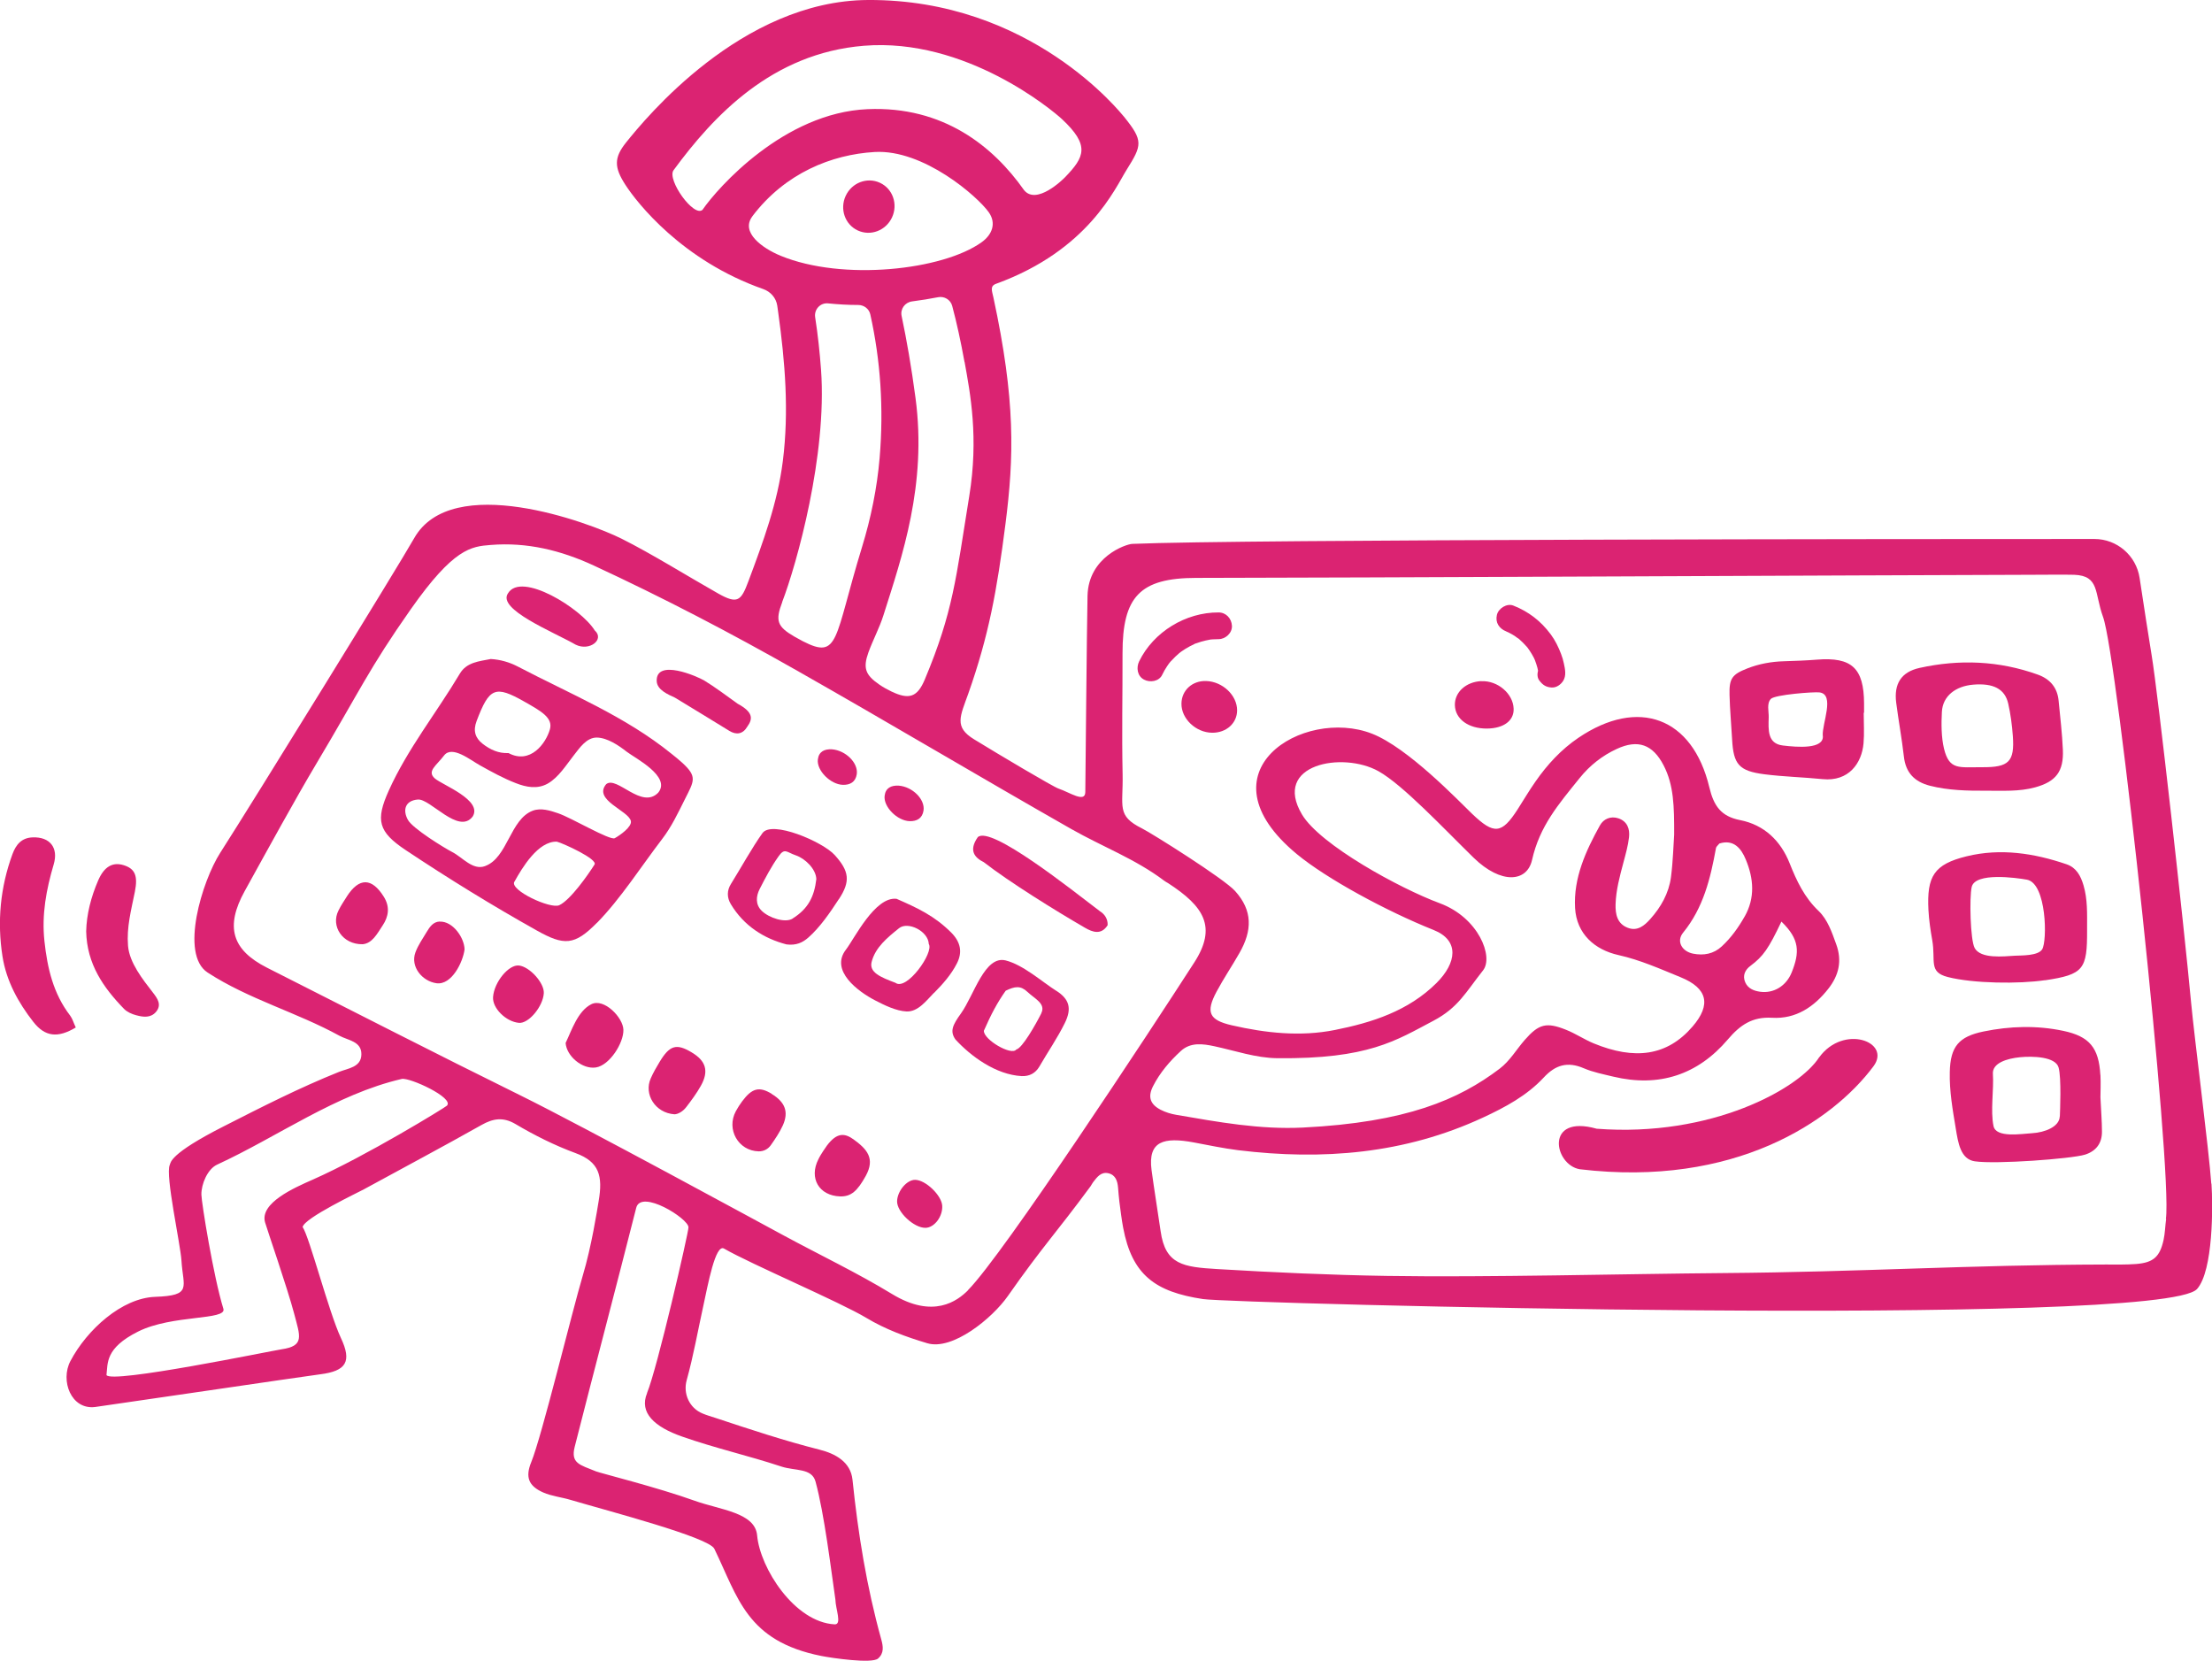 <?xml version="1.0" encoding="UTF-8"?><svg id="b" xmlns="http://www.w3.org/2000/svg" viewBox="0 0 248.45 186.5"><g id="c"><path d="M134.14,72.33c.05-.02.07-.04.08-.04.08-.03.16-.05.19-.06.16-.06.32-.11.48-.16.36-.11.72-.18,1.08-.25,0,0,0,0,0,0,.09,0,.19-.02.28-.02.21-.01.41-.02.62-.02.78,0,1.54-.69,1.5-1.5-.04-.82-.66-1.5-1.5-1.5-3.68-.02-7.3,2.17-8.92,5.49-.34.7-.22,1.65.54,2.05.67.36,1.69.22,2.05-.54.16-.34.35-.67.56-.98.05-.08.11-.15.16-.23.02-.02.01-.02.02-.03.09-.14.23-.28.35-.4.25-.28.53-.54.81-.78.01,0,.05-.04.09-.07.05-.04.14-.1.14-.11.15-.11.31-.21.47-.31.32-.2.65-.37.99-.53Z" style="fill:#db2372;"/><path d="M175.35,73.47c-.3-.79-.67-1.56-1.18-2.24-1.09-1.47-2.48-2.55-4.19-3.22-.73-.29-1.68.31-1.85,1.05-.2.86.26,1.54,1.05,1.85,0,0,0,0,0,0,.05.04.13.06.18.08.15.07.3.15.44.23.13.08.26.16.39.24.1.07.23.19.34.24,0,0,.01,0,.02.01.06.05.12.1.17.15.13.11.25.23.37.35.11.11.21.22.31.33.06.06.11.13.17.19.18.25.35.5.5.76.08.13.15.27.22.4.04.07.07.14.1.22.11.29.21.58.29.88.03.11.05.22.07.33-.1.38-.09.81.15,1.11.37.49.74.74,1.37.78.53.04,1.03-.32,1.3-.74.38-.6.22-1.32.08-1.97-.07-.36-.18-.71-.31-1.05Z" style="fill:#db2372;"/><path d="M248.37,132.93c-.25-3.67-1.93-16.66-2.26-20.27-.81-8.74-3.73-34.83-4.44-39.08-.28-1.67-.88-5.57-1.35-8.67-.38-2.52-2.54-4.38-5.08-4.38-19.34,0-96.02.03-108.07.55-.71.03-4.92,1.46-5.02,5.83-.08,3.57-.24,21.61-.25,22.05-.02,1.24-1.74.03-3.01-.4-.62-.21-6.61-3.77-9.48-5.53-2.28-1.39-1.56-2.58-.65-5.14,2.29-6.49,3.21-11.52,4.17-19.02.97-7.59,1.14-13.89-1.35-25.46-.16-.75-.42-1.28.3-1.54,10.39-3.78,13.38-10.76,14.66-12.8,1.73-2.77,1.91-3.24-.3-5.97C125.88,12.7,115.82-.1,97.48,0c-14.2.08-25.02,13.34-27.15,15.99-1.39,1.73-1.35,2.81-.09,4.76,1.29,2,6.36,8.51,15.48,11.71.83.29,1.45.99,1.58,1.86.04.28.08.56.11.78.77,5.55,1.22,11.07.52,16.66-.59,4.71-2.22,9.1-3.86,13.49-.83,2.23-1.21,2.64-3.41,1.4-3.24-1.83-7.53-4.5-10.86-6.16-3.67-1.83-19.04-7.53-23.28-.05-1.87,3.3-17.97,29.38-21.79,35.34-2.02,3.16-4.56,11.39-1.41,13.44,4.61,3,10,4.46,14.81,7.1.96.52,2.48.62,2.46,2.08-.01,1.47-1.51,1.57-2.52,1.98-4.44,1.78-8.7,3.95-12.96,6.12-6.13,3.11-5.93,4.08-6.04,4.32-.53,1.14,1.2,8.91,1.31,10.74.18,3.02,1.26,3.93-2.95,4.08-3.75.13-7.67,3.7-9.52,7.21-1.16,2.19.07,5.5,2.78,5.16,1.1-.14,23.6-3.46,25.27-3.67,2.94-.37,3.58-1.43,2.33-4.08-1.36-2.9-3.54-11.37-4.3-12.46.19-1.02,6.27-3.9,6.87-4.23,4.41-2.41,8.86-4.77,13.24-7.24,1.28-.72,2.41-.91,3.79-.1,2.16,1.28,4.4,2.4,6.76,3.27,2.67.98,3.07,2.57,2.59,5.39-.17,1.02-.8,5.08-1.78,8.35-1.19,3.99-4.61,18.08-5.79,20.96-.69,1.68-.31,2.68,1.34,3.41.96.42,2.06.53,3.06.83,4.34,1.28,15.53,4.2,16.16,5.49,2.67,5.49,3.62,10.37,12.02,12.04,1.21.24,5.68.89,6.37.29.7-.61.58-1.37.35-2.19-1.63-5.88-2.59-11.81-3.22-17.9-.21-1.99-1.92-2.92-3.71-3.37-3.95-1-7.81-2.28-11.67-3.56-.49-.16-.99-.3-1.46-.5-1.47-.6-2.21-2.22-1.78-3.75.76-2.74,1.25-5.54,1.86-8.31.52-2.38,1.36-7.02,2.33-6.46,2.99,1.73,13.02,6,15.98,7.78,2.14,1.29,4.47,2.14,6.85,2.85,2.84.85,7.31-2.81,9.05-5.3,3.99-5.69,5.32-6.94,9.3-12.34.1-.14.17-.31.28-.45.44-.56.88-1.19,1.71-1,.82.19,1.03.89,1.09,1.63.05.53.08,1.06.15,1.59.13.97.24,1.93.42,2.89,1,5.31,3.6,7.21,8.97,8.02,3.33.51,107.76,3.24,111.65-1.13,1.83-2.06,1.79-9.41,1.62-11.83ZM108.34,40.64c.65,3.59,1.59,8.53.53,15.05-1.51,9.34-1.81,13-4.99,20.6-.84,2.01-1.76,2.32-3.75,1.37-.48-.23-.95-.49-1.38-.79-1.55-1.07-1.84-1.84-1.21-3.6.51-1.41,1.24-2.75,1.69-4.18,2.09-6.6,4.9-14.65,3.6-24.4-.46-3.46-.99-6.5-1.56-9.2-.17-.79.37-1.53,1.17-1.64,1.01-.13,1.99-.29,2.92-.47.7-.14,1.4.27,1.59.97.52,1.95.96,3.98,1.38,6.29ZM78.92,23.55c-.97.94-4.04-3.38-3.27-4.43,4.5-6.13,11.07-13.14,21.37-13.98,11.45-.94,21.21,7.27,22.24,8.22,3.2,2.98,2.55,4.28.37,6.54-.24.25-3.22,3.19-4.62,1.44-3.43-4.87-9.04-9.45-17.57-9.08-9.38.4-16.82,8.82-18.52,11.28ZM84.51,24.28c3.68-4.85,8.91-6.93,13.73-7.21,5.5-.32,11.58,5.01,12.82,6.77.86,1.22.4,2.5-.8,3.36-4.36,3.14-15.61,4.4-22.59,1.52-2.08-.86-4.52-2.64-3.16-4.43ZM87.85,67.62c1.65-4.3,5.06-16.53,4.37-26.07-.14-1.92-.35-3.92-.66-5.91-.14-.88.57-1.66,1.45-1.57,1.09.11,2.22.18,3.39.18.64,0,1.21.43,1.35,1.05,1.15,5.17,1.52,10.54,1.05,16.12-.29,3.4-.98,6.76-1.98,10.02-3.17,10.35-2.53,12.68-6.65,10.57-.31-.16-.62-.33-.93-.51-1.93-1.12-2.19-1.76-1.38-3.88ZM50.2,124.17c-.18.19-9.04,5.64-15.08,8.31-2.07.91-5.96,2.62-5.35,4.79.24.84,2.5,7.35,3.27,10.26.67,2.55,1.19,3.62-1.41,4-1.14.17-19.21,3.91-19.67,2.89.16-1.32-.17-3.02,3.55-4.88,3.84-1.92,9.99-1.25,9.58-2.56-1.11-3.58-2.46-11.94-2.47-12.82-.02-1.19.7-2.88,1.77-3.37,6.82-3.14,13.32-7.9,20.73-9.62.87-.2,5.93,2.12,5.08,3ZM72.68,156.45c-.92,2.21.84,3.8,3.93,4.88,3.7,1.3,7.47,2.15,11.16,3.37,1.55.51,3.41.14,3.83,1.69,1,3.67,1.73,9.83,2.23,13.24.02,1.07.77,2.84-.09,2.79-4.49-.24-8.37-6.3-8.7-9.99-.23-2.58-4.16-2.86-7.04-3.9-4.14-1.49-10.57-3.09-11.06-3.29-1.81-.74-2.86-.89-2.39-2.76,2.22-8.74,4.7-18.11,6.91-26.84.54-2.12,5.86,1.2,5.87,2.19,0,.61-3.5,15.83-4.66,18.62ZM108.74,144.89c-1.21,1.22-3.92,3.25-8.55.43-3.93-2.39-8.09-4.37-12.14-6.56-2.03-1.09-22.55-12.27-29.61-15.75-9.52-4.69-18.96-9.54-28.44-14.33-3.98-2.01-4.71-4.63-2.52-8.6,2.65-4.8,5.78-10.5,7.95-14.14,5.05-8.46,5.95-10.75,10.73-17.55,4.8-6.82,6.75-7.02,8.96-7.19,4.09-.33,7.89.61,11.57,2.31,7.79,3.61,15.4,7.58,22.86,11.82,10.31,5.85,20.49,11.92,30.79,17.78,3.45,1.96,7.21,3.37,10.41,5.79.14.11.3.19.45.28,4.02,2.61,5.52,4.91,2.94,8.91-5.08,7.88-21.45,32.79-25.41,36.79ZM129.51,121.98c.77-1.51,1.87-2.8,3.11-3.94,1.1-1.02,2.48-.82,3.79-.54,2.33.5,4.64,1.31,7.03,1.34,10.28.11,13.35-1.99,17.55-4.2,2.81-1.48,3.65-3.22,5.59-5.67,1.19-1.51-.49-5.91-4.86-7.53-4.51-1.67-13.45-6.56-15.48-9.97-3.37-5.66,4.57-7.11,8.59-4.86,2.75,1.54,7.33,6.44,10.69,9.72,3.08,3,6,2.75,6.56.24.86-3.81,2.95-6.22,5.36-9.21,1.12-1.39,2.52-2.5,4.15-3.25,2.38-1.11,4.05-.51,5.27,1.85,1.14,2.2,1.19,4.59,1.18,7.77-.08,1.08-.12,2.95-.36,4.79-.24,1.79-1.12,3.35-2.32,4.69-.66.74-1.45,1.41-2.54.98-1.19-.46-1.39-1.54-1.36-2.64.05-1.6.47-3.14.88-4.68.25-.94.52-1.88.63-2.84.11-.94-.2-1.8-1.2-2.13-.86-.28-1.66.06-2.07.8-1.6,2.88-2.98,5.92-2.79,9.27.17,2.9,2.19,4.69,4.88,5.29,2.46.55,4.7,1.56,6.98,2.49,3.02,1.23,3.45,3.08,1.34,5.53-2.86,3.33-6.51,3.79-11.12,1.89-1.06-.44-2.03-1.1-3.09-1.52-2.22-.89-3.07-.66-4.66,1.16-.93,1.07-1.65,2.33-2.79,3.2-4.59,3.48-10.49,6.04-22.11,6.62-4.83.24-9.51-.62-14.22-1.43-.6-.1-1.22-.29-1.76-.57-1.17-.61-1.46-1.44-.86-2.63ZM195.96,102.92c-.7,1.24-1.52,2.39-2.57,3.36-.92.86-2.04,1.05-3.22.82-1.26-.25-1.91-1.39-1.13-2.35,2.29-2.8,3.08-6.11,3.7-9.52.03-.15.2-.28.38-.5,1.6-.5,2.45.54,2.97,1.81.88,2.12,1.06,4.28-.13,6.39ZM200.09,103.5c2.06,1.99,2.06,3.44,1.15,5.71-.61,1.52-2.02,2.37-3.52,2.17-.73-.1-1.39-.36-1.7-1.07-.33-.76,0-1.41.6-1.85,1.42-1.06,2.02-1.91,3.47-4.97ZM243.3,136.88c-.11.79-.12,1.59-.29,2.37-.42,1.9-1.14,2.54-3.06,2.7-1.15.09-2.3.06-3.45.06-15.58.04-27.31.84-42.89.96-11.32.09-26.48.5-37.81.32-6.37-.1-12.73-.39-19.09-.77-3.79-.23-5.82-.48-6.35-4.25-.29-2.02-.75-4.85-1.02-6.87-.43-3.28,1.4-3.72,4.75-3.1,1.65.31,3.3.66,4.97.87,9.48,1.16,18.71.42,27.5-3.66,2.5-1.16,4.93-2.46,6.83-4.5,1.32-1.43,2.69-1.82,4.5-1.04,1.05.45,2.2.67,3.31.94,5.14,1.23,9.49-.2,12.88-4.19,1.37-1.61,2.74-2.55,4.95-2.42,2.68.16,4.73-1.22,6.34-3.28,1.17-1.5,1.55-3.12.87-4.98-.49-1.35-.96-2.76-1.97-3.73-1.6-1.52-2.47-3.37-3.26-5.36-1-2.52-2.85-4.32-5.57-4.85-2.13-.42-2.95-1.58-3.45-3.68-1.88-7.87-7.98-10.12-14.71-5.56-1.92,1.3-3.49,3-4.81,4.9-.71,1.01-1.34,2.08-2.01,3.13-1.79,2.78-2.65,2.86-5.11.51-1.53-1.47-7.22-7.44-11.26-9.01-7.7-3-19.61,4.29-8.43,13.53,3.34,2.76,10.05,6.4,15.36,8.52,2.94,1.17,2.59,3.7.32,5.96-3.15,3.13-7.23,4.44-11.41,5.27-3.85.77-7.77.35-11.59-.53-2.57-.59-2.92-1.48-1.7-3.77.79-1.48,1.74-2.88,2.57-4.34,1.45-2.53,1.5-4.77-.49-6.97-1.24-1.38-9.34-6.47-10.44-7.02-2.9-1.44-2.12-2.43-2.19-6.04-.1-5.03,0-8.58-.01-13.62-.01-6.38,1.96-8.47,8.26-8.48,15.94-.01,77.86-.31,93.62-.35.8,0,4.22-.03,5.01,0,2.87.11,2.26,2.05,3.24,4.73,1.61,4.39,7.83,62.17,7.06,67.61Z" style="fill:#db2372;"/><path d="M235.91,120.72c-.17-3.05-1.22-4.33-4.16-4.95-2.98-.63-5.98-.54-8.96.07-2.77.57-3.73,1.68-3.79,4.56-.05,2.13.32,4.23.67,6.33.26,1.59.53,3.46,2.14,3.69,2.36.35,10.86-.28,12.38-.75,1.23-.39,1.91-1.27,1.9-2.58,0-1.15-.1-2.3-.17-3.85,0-.57.05-1.55,0-2.52ZM231.35,125.38c-.04,1.18-1.72,1.8-3.08,1.88-1.27.08-4.08.55-4.36-.8-.36-1.71.05-4.11-.07-5.85-.09-1.25,1.63-1.74,3.04-1.88,1.44-.14,4-.07,4.34,1.16.33,1.18.16,4.97.14,5.49Z" style="fill:#db2372;"/><path d="M223.06,88.8c1.85-.01,3.72.12,5.53-.38,2.34-.64,3.21-1.79,3.11-4.21-.08-1.85-.3-3.69-.48-5.53-.14-1.47-.97-2.43-2.34-2.92-4.35-1.56-8.8-1.74-13.28-.75-2.07.46-2.89,1.8-2.62,3.91.26,2.01.63,4.01.86,6.02.2,1.83,1.18,2.85,2.92,3.3,2.08.53,4.19.57,6.3.56ZM218.11,79.96c.09-1.81,1.55-2.9,3.51-3.07,2.25-.19,3.56.46,3.94,2.12.27,1.19.43,2.42.52,3.64.21,2.9-.45,3.53-3.44,3.51-2.57-.02-3.69.38-4.29-2.08-.31-1.28-.31-2.81-.24-4.13Z" style="fill:#db2372;"/><path d="M229.69,110.09c4.35-.65,4.75-1.22,4.73-5.65,0-.09,0-.18,0-.27,0-1.59.06-3.18-.4-4.74-.32-1.09-.82-2-1.91-2.37-3.65-1.25-7.42-1.82-11.2-.9-3.7.9-4.5,2.26-4.31,6.03.06,1.15.23,2.28.43,3.41.4,2.3-.45,3.56,1.73,4.12,2.88.74,8.03.79,10.92.36ZM221.79,106.46c-.49-.91-.6-5.69-.33-6.85.39-1.67,4.98-1.04,6.2-.82,2.23.41,2.3,6.93,1.71,7.83-.47.73-2.28.67-3.06.71-1.25.07-3.84.39-4.53-.88Z" style="fill:#db2372;"/><path d="M204.33,118.73c-2.22,3.51-12.08,9.02-24.99,8.03-5.88-1.66-4.8,4.06-1.9,4.55,17.38,2.07,28.39-5.38,33-11.58,2.01-2.74-3.37-4.73-6.1-1Z" style="fill:#db2372;"/><path d="M209.31,83.49c.1-1.14.02-2.29.02-3.44h.04c0-.35,0-.71,0-1.06-.02-3.96-1.39-5.22-5.29-4.91-1.23.1-2.46.14-3.7.18-1.42.04-2.81.29-4.13.81-1.71.67-2.04,1.13-1.99,2.97.04,1.67.2,3.34.29,5.01.15,2.78.76,3.53,3.6,3.9,2.18.28,4.39.33,6.58.55,2.92.29,4.39-1.8,4.58-4.02ZM204.74,82.63c.14,1.53-2.87,1.29-4.5,1.09-1.73-.21-1.62-1.75-1.58-3.16.02-.68-.25-1.54.24-2.07.46-.48,4.84-.81,5.47-.73,1.76.23.27,3.51.36,4.86Z" style="fill:#db2372;"/><path d="M135.47,76.48c-1.55-.05-2.75,1.04-2.77,2.53-.03,1.7,1.62,3.27,3.46,3.28,1.59.01,2.79-1.08,2.79-2.52,0-1.69-1.63-3.23-3.48-3.29Z" style="fill:#db2372;"/><path d="M166.39,76.49c-1.73.08-3.01,1.24-2.98,2.7.04,1.57,1.53,2.65,3.62,2.63,1.87-.02,3.03-.89,2.98-2.23-.05-1.69-1.8-3.18-3.63-3.09Z" style="fill:#db2372;"/><path d="M7.89,114.07c-1.91-2.48-2.57-5.34-2.9-8.39-.32-2.98.21-5.79,1.04-8.6.56-1.88-.43-3.11-2.35-3.04-1.25.04-1.88.8-2.28,1.88-1.37,3.73-1.73,7.59-1.12,11.49.43,2.75,1.77,5.19,3.47,7.36,1.31,1.67,2.74,1.83,4.76.62-.26-.55-.37-.99-.63-1.33Z" style="fill:#db2372;"/><path d="M15.32,114.02c.77.21,1.61.32,2.21-.39.67-.8.14-1.52-.34-2.14-1.16-1.5-2.65-3.36-2.81-5.27-.17-2.11.35-3.98.77-6.08.36-1.81,0-2.59-1.27-2.98-1.21-.37-2.17.14-2.85,1.71-.81,1.87-1.31,3.83-1.35,5.73.08,3.67,1.93,6.31,4.25,8.7.35.36.89.59,1.38.72Z" style="fill:#db2372;"/><path d="M67.05,103.64c2.62-2.66,5.05-6.45,7.31-9.4,1.07-1.39,1.79-2.93,2.58-4.51,1.02-2.03,1.4-2.5-.3-4.06-.39-.36-.81-.69-1.22-1.02-5.21-4.22-11.39-6.72-17.25-9.79-.94-.49-1.97-.79-3.05-.85-1.3.26-2.7.35-3.47,1.64-2.62,4.4-5.86,8.43-7.98,13.13-1.51,3.35-1.19,4.63,1.9,6.69,4.78,3.18,9.67,6.2,14.69,9.01,3.11,1.75,4.27,1.71,6.79-.85ZM53.53,80.98c1.43-3.77,2.08-4.05,5.39-2.17,1.83,1.04,3.2,1.79,2.85,3.08-.45,1.61-2.22,3.99-4.66,2.68-1.11.06-2.06-.39-2.9-1.04-.84-.66-1.09-1.46-.68-2.55ZM54.47,97.27c-1.37.5-2.52-.99-3.67-1.58-.93-.48-4.45-2.65-4.98-3.61-.6-1.07-.35-2.17,1.11-2.29,1.4-.12,4.58,3.99,6.16,1.91,1.15-1.84-3.39-3.54-4.24-4.27-.94-.82.15-1.43,1.03-2.59.9-1.17,2.96.52,4.03,1.11,1.31.73,2.63,1.46,4.03,2,1.17.46,2.42.7,3.58.05,1.23-.7,2.08-2.1,2.94-3.19.64-.81,1.42-2,2.59-1.98,1.18.03,2.45.89,3.34,1.59.93.72,5.03,2.78,3.54,4.6-1.87,1.92-4.63-1.92-5.84-.96-1.52,1.79,2.53,2.97,2.77,4.15.13.65-1.23,1.6-1.81,1.92-.54.29-4.9-2.31-6.37-2.8-.88-.3-1.91-.63-2.83-.29-2.56.95-2.82,5.29-5.36,6.22ZM57.78,99.02c.88-1.59,2.66-4.56,4.76-4.5.66.16,4.67,1.98,4.23,2.58-.71,1.13-2.71,3.99-3.96,4.56-.98.45-5.58-1.68-5.04-2.64Z" style="fill:#db2372;"/><path d="M104.92,111.5c.97-.98,1.92-2.05,2.55-3.29.68-1.31.39-2.45-.62-3.47-1.9-1.9-3.82-2.78-6.15-3.8-2.43-.28-4.75,4.5-5.68,5.7-1.83,2.36,1.35,4.71,3.26,5.7,1.02.53,2.37,1.2,3.54,1.25,1.31.06,2.26-1.26,3.09-2.1ZM100.57,110.37c-1.71-.64-2.96-1.18-2.67-2.34.42-1.65,1.79-2.75,3.08-3.79,1-.8,3.28.33,3.34,1.77.61.95-2.49,5.32-3.75,4.36Z" style="fill:#db2372;"/><path d="M94.23,100.97c1.32-2.01,1.15-3.14-.47-4.94-1.36-1.51-7.07-3.94-8.12-2.47-1.13,1.57-2.51,4.06-3.54,5.71-.46.73-.46,1.52-.02,2.26,1.49,2.48,3.76,3.88,6.26,4.53,1.11.14,1.82-.22,2.43-.75,1.33-1.16,2.48-2.85,3.45-4.34ZM89.03,103.16c-.85.53-2.68-.09-3.47-.87-.73-.71-.65-1.64-.23-2.46.64-1.25,1.3-2.51,2.11-3.65.7-1,.89-.48,1.95-.12,1.01.34,2.25,1.5,2.3,2.66-.23,1.95-.89,3.32-2.66,4.43Z" style="fill:#db2372;"/><path d="M118.62,111.26c-1.62-1.03-3.69-2.9-5.66-3.4-2.36-.59-3.54,3.86-5.01,5.93-.96,1.33-1.28,2.02-.64,2.94,1.75,1.91,4.55,3.96,7.44,4.12.86.04,1.55-.32,1.99-1.07.97-1.68,2-3.15,2.86-4.89.8-1.62.53-2.68-.97-3.63ZM116.96,113.8c-.63,1.25-2.14,3.92-2.81,4.06-.53.75-3.71-1.12-3.64-2.11.83-1.88,1.49-3.13,2.45-4.49,1.04-.5,1.67-.6,2.45.14.81.77,2.09,1.31,1.54,2.4Z" style="fill:#db2372;"/><path d="M123.55,102.34c-3.16-2.4-12.29-9.69-13.73-8.32-1.07,1.54-.3,2.32.67,2.8,2.88,2.24,8.04,5.44,11.39,7.38.83.48,1.81.84,2.53-.3.03-.7-.34-1.24-.86-1.56Z" style="fill:#db2372;"/><path d="M77.68,118.18c-1.71-1.02-2.46-.8-3.59,1.07-.36.6-.72,1.21-1,1.86-.79,1.77.49,3.88,2.67,4.03.39-.01.94-.31,1.32-.81.59-.77,1.17-1.55,1.64-2.39.92-1.64.58-2.8-1.03-3.75Z" style="fill:#db2372;"/><path d="M66.41,112.78c-1.52.77-2.2,2.93-2.88,4.35.11,1.49,1.88,2.98,3.4,2.75,1.54-.24,3.13-2.75,3.09-4.23-.03-1.37-2.17-3.6-3.61-2.87Z" style="fill:#db2372;"/><path d="M95.78,127.9c-1.25-.89-2.18-.43-3.33,1.38-.19.3-.38.59-.53.91-1.08,2.12.07,4.09,2.43,4.17,1.25.04,1.95-.61,2.89-2.3,1.07-1.95.18-3-1.45-4.16Z" style="fill:#db2372;"/><path d="M86.68,122.84c-1.4-.85-2.21-.65-3.32.84-.26.35-.5.72-.71,1.11-1.1,2.04.28,4.46,2.56,4.51.57.01,1.05-.25,1.36-.68.5-.71,1-1.45,1.36-2.24.68-1.52.25-2.61-1.26-3.53Z" style="fill:#db2372;"/><path d="M38.97,100.66c-.33.52-.68,1.04-.95,1.59-.9,1.76.46,3.84,2.72,3.79,1.07-.1,1.62-1.17,2.24-2.11.68-1.02.83-2.1.13-3.22-1.34-2.15-2.77-2.18-4.15-.04Z" style="fill:#db2372;"/><path d="M49.39,103.49c-.74.03-1.12.6-1.47,1.18-.44.74-.96,1.47-1.26,2.29-.59,1.58.74,3.23,2.36,3.46,1.73.24,2.99-2.41,3.16-3.8-.03-1.33-1.33-3.18-2.79-3.12Z" style="fill:#db2372;"/><path d="M75.81,78.35c1.3.78,5.12,3.12,6.11,3.73.8.49,1.53.36,2.02-.48.62-.86.69-1.61-1.09-2.57-.99-.72-2.69-1.97-3.74-2.6-.78-.47-5.44-2.5-5.35.06.04,1,1.3,1.51,2.05,1.86Z" style="fill:#db2372;"/><path d="M58.29,108.43c-1.15-.13-2.79,1.86-2.91,3.54-.09,1.24,1.43,2.76,2.9,2.9,1.09.11,2.72-1.84,2.8-3.34.06-1.14-1.58-2.96-2.79-3.1Z" style="fill:#db2372;"/><path d="M64.66,72.4c1.57.77,3.28-.59,2.14-1.6-1.53-2.48-8.25-6.65-9.74-4.17-1.26,1.8,5.09,4.33,7.6,5.77Z" style="fill:#db2372;"/><path d="M102.8,132.5c-.94-.02-2,1.24-2.04,2.39-.04,1.21,1.9,3.03,3.2,3,.99-.02,1.94-1.28,1.87-2.48-.07-1.17-1.86-2.89-3.03-2.91Z" style="fill:#db2372;"/><path d="M102.17,92.22c.81.02,1.42-.31,1.56-1.19.19-1.27-1.25-2.69-2.8-2.8-.83-.04-1.46.25-1.57,1.14-.15,1.23,1.41,2.81,2.82,2.85Z" style="fill:#db2372;"/><path d="M94.67,88.14c.81.02,1.42-.31,1.56-1.19.19-1.27-1.25-2.69-2.8-2.8-.83-.04-1.46.25-1.57,1.14-.15,1.23,1.41,2.81,2.82,2.85Z" style="fill:#db2372;"/><path d="M96.34,25.88c1.44.67,3.16.02,3.85-1.46.69-1.48.09-3.22-1.35-3.89-1.44-.67-3.16-.02-3.85,1.46-.69,1.48-.09,3.22,1.35,3.89Z" style="fill:#db2372;"/></g></svg>